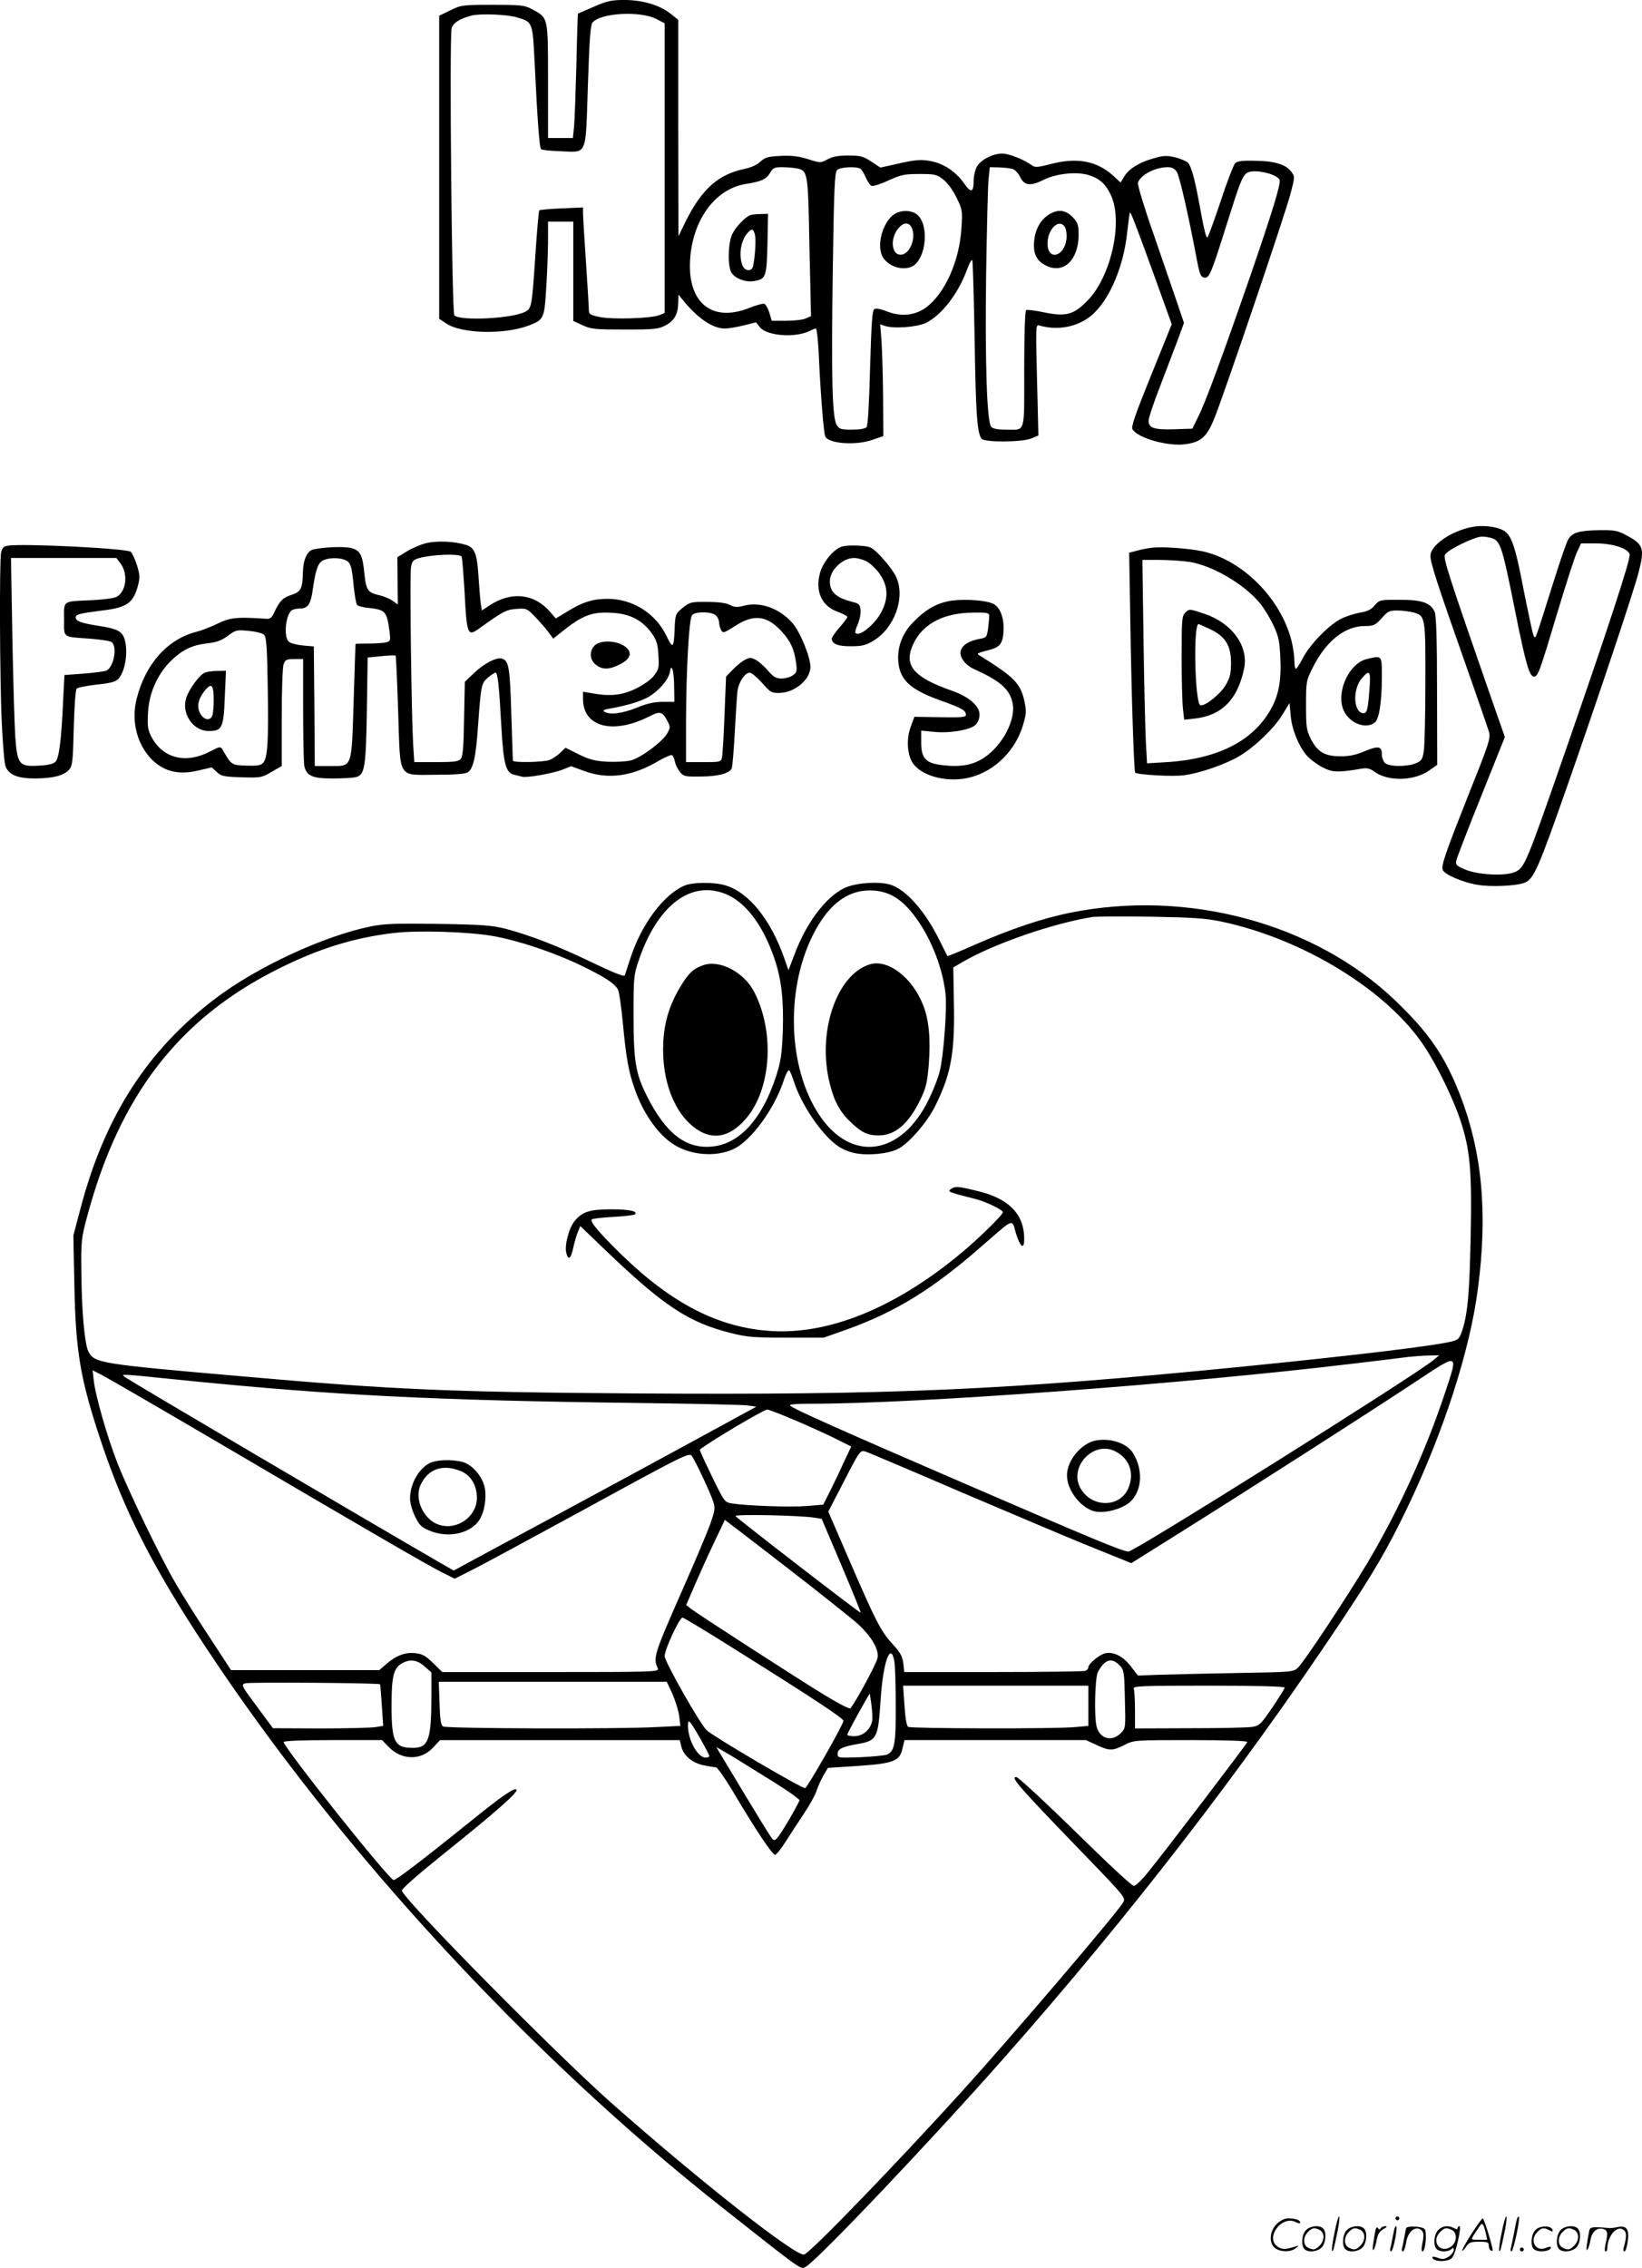 <svg version="1.0" xmlns="http://www.w3.org/2000/svg"
  viewBox="0 0 844.806 1166.458"
 preserveAspectRatio="xMidYMid meet">
<g transform="translate(-0.045,1167.988) scale(0.1,-0.1)"
fill="#000000" stroke="none">
<path d="M3055 11645 c-44 -19 -80 -35 -81 -35 -1 0 -5 -118 -8 -262 -4 -145
-9 -289 -12 -320 l-6 -58 -64 0 -64 0 0 294 c0 332 2 323 -83 369 -38 20 -56
22 -202 22 -155 0 -162 -1 -217 -28 l-58 -28 0 -780 0 -779 38 -25 c79 -52
299 -57 424 -9 75 29 79 36 88 180 5 71 9 180 10 242 l0 112 65 0 65 0 0 -255
0 -256 48 -22 c43 -20 63 -22 217 -22 156 0 173 2 211 22 45 24 64 59 64 122
l1 36 20 -25 c77 -96 156 -150 219 -150 17 0 60 7 96 16 l64 16 20 -25 c37
-46 186 -56 259 -18 11 6 24 11 29 11 5 0 13 -70 16 -157 9 -188 24 -375 32
-397 15 -38 157 -49 244 -18 l55 19 -1 199 c-1 109 -5 239 -8 287 l-7 89 23
-8 c47 -16 165 -7 212 15 81 40 166 149 212 275 13 35 24 55 27 46 3 -8 8
-193 12 -410 6 -384 13 -479 36 -507 17 -19 208 -18 256 2 l36 15 -7 286 c-7
274 -7 286 11 280 86 -25 178 -12 250 37 99 67 183 250 203 443 6 54 12 99 14
101 4 4 29 -60 137 -358 l78 -217 -106 -262 c-81 -200 -104 -266 -96 -278 28
-46 183 -89 272 -77 81 11 111 38 150 135 51 127 365 1052 391 1153 23 88 23
88 4 114 -28 37 -85 55 -186 56 -67 2 -91 -2 -103 -13 -8 -9 -42 -96 -74 -194
-33 -98 -63 -182 -68 -187 -6 -6 -18 41 -32 118 -30 169 -49 244 -68 265 -8 9
-39 22 -67 29 -44 10 -62 9 -112 -6 -72 -20 -127 -54 -150 -94 l-18 -30 -39
36 c-85 76 -187 95 -325 58 -59 -15 -76 -17 -90 -7 -42 31 -120 62 -155 62
-50 0 -113 -33 -132 -70 -8 -16 -15 -46 -15 -67 0 -63 -13 -68 -48 -18 -42 60
-103 102 -167 115 -56 12 -85 9 -197 -17 l-68 -15 -47 31 c-41 27 -55 31 -117
31 -51 0 -81 -5 -107 -19 -36 -20 -37 -20 -100 0 -47 15 -84 20 -141 17 -67
-3 -80 -7 -105 -29 -17 -17 -49 -31 -83 -38 -134 -28 -219 -104 -301 -268
l-38 -78 -1 557 0 556 -40 32 c-56 44 -144 70 -238 70 -66 0 -89 -5 -157 -35z
m-393 -55 c79 -23 79 -25 89 -231 15 -307 25 -438 33 -446 4 -5 49 -9 99 -11
141 -5 130 -32 142 336 8 236 13 313 24 326 42 50 245 61 329 18 l42 -22 0
-745 0 -745 -27 -11 c-43 -17 -240 -23 -305 -10 -53 11 -58 15 -58 39 0 15 -7
126 -15 247 -8 121 -15 233 -15 249 l0 29 -110 -5 c-60 -2 -112 -7 -115 -10
-3 -3 -12 -106 -20 -229 -18 -268 -19 -275 -53 -293 -68 -35 -334 -48 -364
-18 -13 13 -26 1428 -14 1476 7 28 42 50 103 66 45 11 183 6 235 -10z m1437
-776 c58 -12 59 -16 66 -404 l8 -356 -27 -12 c-15 -7 -60 -12 -101 -12 l-74 0
-12 41 c-7 23 -19 43 -26 46 -7 3 -42 -7 -78 -21 -180 -72 -304 15 -305 213 0
220 121 400 290 425 77 12 104 25 122 56 15 26 23 30 61 30 25 0 59 -3 76 -6z
m328 -2 c7 -4 19 -25 28 -45 9 -21 22 -40 30 -43 8 -3 47 9 87 28 64 29 82 33
158 33 79 0 90 -2 123 -28 21 -16 49 -53 68 -92 31 -63 32 -69 26 -158 -10
-171 -86 -339 -184 -410 -56 -40 -127 -47 -199 -19 -32 13 -56 17 -65 12 -11
-8 -15 -65 -22 -301 -5 -188 -11 -297 -18 -306 -7 -8 -34 -13 -75 -13 -55 0
-66 3 -78 23 -24 36 -29 240 -21 790 6 424 10 510 22 522 15 16 99 20 120 7z
m782 -1 c13 -3 30 -21 40 -41 21 -45 53 -49 121 -15 61 31 164 43 226 26 58
-16 93 -46 120 -105 64 -136 1 -418 -120 -542 -71 -73 -111 -84 -223 -61 -46
10 -88 15 -93 12 -6 -4 -10 -125 -10 -305 0 -339 9 -310 -95 -310 -43 0 -66 5
-75 15 -22 26 -32 331 -26 785 4 239 9 461 13 493 l6 57 46 -1 c25 -1 57 -4
70 -8z m846 -15 c14 -22 59 -217 102 -446 16 -83 21 -95 40 -98 25 -4 35 19
118 284 65 206 76 234 99 253 30 25 157 -2 170 -35 7 -19 -38 -166 -150 -491
-144 -416 -231 -651 -267 -723 l-32 -65 -92 -3 c-105 -3 -133 6 -133 44 0 14
27 96 61 182 33 87 74 194 91 239 l30 82 -40 118 c-22 65 -77 223 -121 352
-45 128 -79 242 -76 251 13 40 87 79 152 80 23 0 37 -7 48 -24z M3860 10573
c-26 -10 -71 -57 -91 -95 -21 -41 -26 -148 -9 -193 13 -33 72 -59 119 -51 62
10 66 20 70 191 l3 155 -38 -1 c-22 0 -46 -3 -54 -6z m25 -103 c6 -28 -1 -123
-11 -162 -8 -27 -43 -22 -54 8 -20 52 -8 128 27 166 22 25 30 22 38 -12z
M4610 10583 c-67 -34 -106 -172 -64 -231 38 -55 129 -70 168 -27 57 61 60 207
5 251 -27 22 -73 25 -109 7z m80 -72 c27 -51 -8 -141 -55 -141 -18 0 -28 7
-36 27 -27 72 57 177 91 114z M5415 10586 c-60 -27 -95 -90 -95 -170 0 -48 19
-80 60 -101 91 -47 169 25 170 157 0 49 -4 62 -27 87 -34 37 -68 45 -108 27z
m66 -77 c6 -12 9 -40 6 -61 -12 -91 -97 -109 -97 -21 0 78 63 134 91 82z
M7572 8969 c-107 -21 -212 -94 -212 -148 0 -36 34 -141 175 -541 65 -184 122
-350 127 -367 8 -29 -3 -64 -96 -295 -128 -323 -151 -389 -143 -412 9 -24 104
-65 179 -77 68 -12 198 -6 241 10 49 19 70 67 229 521 157 449 337 988 358
1072 34 130 27 149 -70 199 -38 20 -59 23 -130 22 -108 -2 -141 -12 -162 -49
-9 -16 -46 -124 -82 -240 -36 -116 -71 -224 -77 -240 -10 -27 -12 -28 -20 -9
-4 11 -26 114 -49 229 -44 231 -64 287 -107 309 -38 20 -109 27 -161 16z m112
-60 c37 -17 49 -58 110 -363 57 -284 75 -346 99 -346 20 0 28 21 118 322 45
150 91 293 103 318 l21 45 75 0 c87 0 166 -25 175 -56 7 -21 -114 -390 -350
-1068 -177 -508 -190 -541 -235 -564 -48 -25 -197 -18 -265 12 -43 19 -47 23
-41 48 4 16 61 164 128 330 l121 302 -78 223 c-213 612 -240 697 -230 715 16
27 153 93 191 93 18 0 44 -5 58 -11z M2192 8886 c-28 -7 -73 -26 -100 -43
l-47 -29 1 -122 1 -121 -27 19 c-15 11 -47 24 -71 29 -55 13 -65 26 -73 105
-10 102 -21 124 -68 137 -36 9 -134 6 -195 -7 -31 -6 -53 -53 -54 -116 -2 -84
-10 -101 -54 -116 -49 -16 -63 -30 -90 -84 -18 -40 -23 -43 -55 -40 -139 9
-176 6 -241 -26 -35 -17 -84 -36 -109 -42 -148 -38 -261 -165 -306 -342 -28
-109 -3 -223 66 -302 64 -72 145 -95 251 -69 l69 16 26 -24 c22 -21 36 -24
127 -27 99 -3 104 -2 155 28 l52 30 0 250 c0 137 4 260 10 274 8 23 15 26 55
26 l45 0 0 -259 c0 -142 3 -273 6 -290 11 -52 44 -66 149 -65 49 0 102 3 117
7 45 12 51 47 56 344 l4 271 70 7 c38 4 71 5 74 3 2 -3 8 -132 13 -288 12
-354 -6 -325 194 -325 93 0 149 4 163 12 29 17 43 77 54 241 15 208 17 218 51
247 17 14 34 25 39 25 11 0 18 -62 30 -278 11 -195 23 -238 67 -247 15 -4 33
-8 40 -10 22 -7 156 17 204 35 l48 19 66 -24 c122 -46 249 -29 383 51 34 19
65 33 70 30 5 -3 12 -18 15 -34 3 -15 15 -39 26 -53 18 -22 26 -24 103 -23 92
0 153 16 163 42 4 9 11 94 16 187 5 94 11 189 14 212 7 47 38 93 63 93 9 0 38
-24 63 -52 44 -50 49 -53 92 -52 77 2 157 69 157 134 0 51 -53 181 -93 226
-66 75 -164 110 -247 89 -37 -10 -50 -9 -75 4 -20 10 -59 15 -117 15 -82 1
-88 -1 -125 -30 -36 -30 -38 -34 -41 -95 -4 -114 -9 -120 -41 -53 -56 119
-175 194 -305 194 -75 0 -129 -17 -208 -66 l-58 -35 -31 36 c-82 93 -199 104
-310 31 l-39 -26 -4 22 c-3 13 -8 70 -12 128 -8 141 -19 172 -65 187 -60 19
-150 23 -207 9z m183 -68 c3 -2 10 -88 16 -189 11 -211 16 -223 70 -185 127
91 143 100 196 104 52 4 54 3 96 -40 23 -24 54 -59 68 -78 l26 -35 37 30 c117
94 164 111 279 102 85 -7 146 -41 191 -105 25 -35 31 -55 34 -113 4 -62 2 -72
-22 -103 -15 -21 -54 -48 -92 -67 -71 -35 -134 -42 -226 -25 l-48 8 0 -37 c0
-144 153 -185 341 -90 56 29 68 26 95 -27 14 -27 13 -32 -3 -61 -25 -43 -134
-124 -186 -138 -23 -6 -78 -9 -122 -7 -65 4 -92 11 -147 38 l-68 34 -27 -26
c-16 -15 -41 -32 -56 -37 -32 -12 -187 -15 -188 -3 0 4 -4 113 -8 242 -7 242
-13 273 -50 283 -28 7 -94 -28 -145 -78 l-44 -42 -4 -190 c-2 -142 -6 -194
-17 -206 -11 -14 -34 -17 -126 -17 l-113 0 -6 93 c-9 156 -18 871 -11 910 6
32 12 38 44 47 66 18 201 23 216 8z m-602 -17 c31 -12 37 -28 47 -135 5 -49
13 -93 18 -98 5 -5 29 -12 53 -14 95 -11 99 -16 114 -125 5 -42 4 -47 -17 -53
-13 -3 -53 -6 -90 -6 -38 0 -68 -1 -68 -2 -1 -2 -5 -133 -10 -292 -11 -352 -6
-336 -120 -336 l-80 0 -2 308 -3 307 -56 5 c-31 3 -63 11 -72 19 -29 24 -17
142 16 163 7 4 24 8 38 8 44 0 58 20 69 100 15 103 27 135 53 148 28 13 78 15
110 3z m1911 -287 c9 -8 16 -24 16 -35 0 -11 5 -29 10 -39 10 -18 14 -17 72
20 97 63 165 55 242 -30 45 -50 62 -89 72 -157 6 -45 4 -52 -17 -67 -13 -9
-39 -16 -58 -16 -27 0 -41 8 -69 40 -18 22 -47 47 -63 56 -25 13 -32 13 -56 0
-16 -8 -43 -30 -62 -50 l-35 -36 -8 -197 c-4 -109 -10 -208 -13 -220 -5 -22
-10 -23 -95 -23 l-90 0 0 208 c1 266 15 529 31 548 16 20 103 19 123 -2z
m-2325 -99 c12 -12 16 -66 19 -274 5 -279 -1 -362 -25 -386 -11 -12 -33 -15
-86 -13 -76 3 -75 2 -122 83 -10 16 -14 16 -63 -10 -127 -66 -245 -36 -304 78
-17 34 -20 54 -16 121 5 101 48 197 117 266 58 57 109 82 188 91 47 5 72 14
105 38 41 31 46 32 108 26 36 -3 71 -12 79 -20z m2110 -272 l1 -73 -59 0 c-43
0 -81 -8 -134 -30 -75 -30 -139 -38 -166 -21 -11 7 -4 11 25 16 86 15 161 37
200 60 54 31 103 88 111 128 5 27 7 28 14 12 4 -11 8 -53 8 -92z M3060 8360
c-29 -29 -26 -74 6 -99 34 -27 69 -26 124 2 60 30 67 67 18 97 -45 27 -121 27
-148 0z M1054 8220 c-26 -10 -80 -83 -95 -128 -27 -81 34 -172 115 -172 69 0
77 15 83 174 l6 136 -44 -1 c-24 0 -53 -4 -65 -9z m46 -140 c0 -30 -3 -65 -6
-77 -8 -29 -38 -30 -58 -1 -28 39 -18 86 27 136 27 29 37 14 37 -58z M39 8873
c-20 -3 -28 -12 -33 -35 -9 -46 -7 -665 4 -883 5 -104 13 -202 19 -217 17 -44
64 -63 156 -62 90 1 144 15 171 45 17 19 20 44 24 215 3 109 9 197 15 202 6 6
53 15 105 21 76 8 98 15 112 32 35 42 49 145 28 206 -13 37 -40 50 -133 64
-88 14 -117 24 -117 43 0 16 20 21 138 36 126 15 159 38 183 131 10 38 9 54
-6 102 -10 31 -24 62 -32 69 -21 17 -559 44 -634 31z m580 -89 c42 -54 32
-147 -19 -174 -13 -7 -68 -14 -124 -17 -157 -7 -146 1 -146 -98 0 -98 -11 -90
134 -100 50 -4 98 -11 108 -16 35 -19 15 -133 -26 -149 -12 -4 -65 -11 -118
-15 l-96 -7 -7 -137 c-9 -199 -21 -291 -39 -309 -11 -11 -39 -18 -84 -20 -103
-6 -112 4 -123 148 -4 63 -11 296 -15 518 l-7 402 271 0 271 0 20 -26z M4333
8869 c-42 -12 -97 -78 -113 -134 -27 -96 8 -173 91 -202 27 -10 49 -22 49 -26
0 -5 -18 -29 -40 -54 -22 -25 -40 -51 -40 -58 0 -27 33 -40 100 -39 54 0 75 5
112 27 111 65 169 226 118 332 -10 22 -43 66 -72 97 -51 54 -55 57 -113 61
-33 3 -74 1 -92 -4z m127 -77 c19 -10 50 -40 68 -66 44 -65 44 -129 2 -203
-28 -49 -89 -103 -117 -103 -17 0 -16 10 3 55 8 20 14 51 12 68 -3 27 -8 33
-38 40 -87 22 -120 51 -120 107 0 57 65 120 125 120 17 0 46 -8 65 -18z M5930
8863 c-19 -2 -54 -8 -78 -15 l-42 -11 6 -356 c6 -394 19 -769 25 -775 11 -11
189 -21 246 -14 82 9 217 56 290 99 80 48 177 141 221 212 l37 61 6 -65 c6
-70 40 -155 82 -204 14 -17 49 -44 77 -59 54 -29 79 -31 203 -10 30 5 45 2 67
-14 71 -53 206 -50 285 6 l40 28 -1 380 c0 261 -4 387 -12 406 -20 47 -64 63
-180 63 -102 0 -104 0 -129 -29 -18 -22 -38 -31 -75 -37 -27 -5 -71 -18 -96
-31 -61 -29 -161 -131 -198 -202 -16 -31 -32 -56 -36 -56 -5 0 -8 19 -8 43 0
23 -7 70 -15 102 -55 216 -250 413 -456 459 -70 15 -203 25 -259 19z m190 -73
c119 -19 283 -115 364 -214 20 -25 51 -75 68 -112 28 -60 32 -81 36 -175 6
-135 -16 -218 -81 -306 -102 -138 -281 -214 -534 -225 l-71 -4 -6 106 c-3 58
-9 293 -12 523 l-6 417 88 0 c49 0 118 -5 154 -10z m1152 -260 c62 -18 63 -21
62 -360 0 -168 -4 -327 -8 -353 -7 -43 -11 -50 -41 -63 -47 -19 -139 -18 -159
2 -9 8 -16 29 -16 45 0 41 -18 44 -89 15 -43 -19 -78 -26 -123 -26 -81 0 -119
22 -153 89 -23 46 -25 61 -25 174 0 122 1 126 35 194 68 136 165 213 268 213
45 0 53 4 86 40 31 36 40 40 81 40 25 0 62 -5 82 -10z M6099 8529 c-18 -18
-19 -34 -19 -231 0 -117 3 -237 7 -267 l6 -53 54 6 c140 16 220 97 254 255 25
117 -61 236 -204 284 -77 26 -78 26 -98 6z m127 -85 c79 -37 108 -85 108 -173
0 -55 -5 -76 -27 -114 -29 -49 -109 -112 -131 -104 -28 11 -37 417 -9 417 2 0
29 -12 59 -26z M7032 8290 c-87 -21 -154 -158 -123 -253 24 -71 113 -112 164
-74 23 16 37 106 37 235 0 114 2 111 -78 92z m14 -160 c-8 -105 -13 -122 -35
-118 -48 9 -51 123 -5 178 42 49 48 40 40 -60z M4900 8591 c-73 -10 -133 -42
-196 -106 -63 -62 -90 -137 -81 -217 11 -90 67 -138 222 -193 104 -37 125 -49
125 -72 0 -12 -22 -14 -132 -12 l-133 2 -18 -49 c-25 -64 -19 -148 11 -191 50
-70 191 -102 303 -69 121 34 223 137 261 261 19 61 20 76 10 124 -20 95 -51
127 -229 238 -20 12 -21 12 54 32 51 14 65 36 67 105 1 63 -19 113 -53 130
-34 18 -141 26 -211 17z m190 -80 c0 -10 -3 -39 -6 -64 -6 -44 -9 -47 -43 -53
-87 -16 -121 -61 -84 -112 10 -15 34 -34 52 -42 137 -62 185 -103 201 -175 19
-84 -51 -219 -146 -282 -58 -39 -124 -50 -219 -38 -82 10 -105 35 -105 116 l0
61 63 -6 c80 -9 188 9 216 35 13 13 21 32 21 54 0 45 -56 93 -147 124 -179 63
-236 121 -204 213 42 120 154 186 319 187 74 1 82 -1 82 -18z M3522 7125
c-107 -46 -221 -199 -277 -370 -14 -44 -28 -85 -30 -92 -3 -8 -61 15 -167 66
-172 83 -310 137 -443 173 -70 18 -113 22 -347 26 -223 3 -281 1 -350 -13
-241 -49 -587 -209 -801 -372 -349 -265 -569 -607 -693 -1081 l-36 -137 5
-255 c7 -344 30 -482 137 -803 120 -360 266 -647 540 -1061 685 -1036 1654
-2088 2646 -2872 428 -338 413 -328 440 -313 57 30 653 658 1020 1074 644 729
1222 1477 1731 2240 168 252 242 377 344 590 186 388 322 808 363 1125 52 392
22 708 -94 1004 -76 195 -160 316 -330 479 -415 398 -1069 575 -1675 452 -144
-29 -309 -85 -493 -166 -74 -33 -136 -58 -137 -57 -1 2 -21 41 -44 88 -75 150
-174 259 -254 281 -64 17 -184 7 -237 -21 -94 -48 -192 -179 -251 -337 l-32
-83 -22 63 c-70 198 -182 337 -302 373 -59 18 -169 17 -211 -1z m225 -49 c97
-46 182 -162 238 -327 36 -105 48 -213 43 -373 -5 -121 -10 -154 -35 -233 -72
-219 -187 -346 -327 -360 -136 -14 -240 66 -338 261 -57 114 -68 177 -68 414
0 192 1 208 26 280 98 292 277 423 461 338z m839 0 c124 -58 255 -295 279
-506 9 -75 -10 -324 -30 -402 -9 -35 -34 -99 -56 -143 -141 -291 -400 -327
-564 -79 -159 239 -174 636 -35 919 77 157 176 235 294 235 43 0 76 -7 112
-24z m1698 -136 c423 -89 858 -357 1046 -644 66 -100 148 -268 184 -378 50
-150 60 -258 53 -598 -6 -288 -15 -396 -43 -482 -14 -42 -20 -49 -52 -57 -89
-23 -496 -72 -1077 -130 -1216 -121 -1798 -147 -3135 -138 -950 7 -1234 19
-2015 88 -736 64 -759 68 -790 128 -19 38 -35 211 -36 412 -2 154 0 171 29
279 166 623 471 1019 979 1274 208 105 390 162 597 187 124 15 387 7 516 -16
129 -23 311 -84 450 -151 120 -58 173 -92 190 -124 6 -11 17 -88 25 -172 18
-189 30 -252 62 -342 41 -117 112 -221 187 -274 89 -64 227 -77 323 -31 88 43
206 203 254 347 11 34 24 60 29 57 5 -3 16 -29 25 -58 37 -115 135 -262 216
-324 25 -20 63 -37 97 -44 68 -14 174 -4 223 22 55 27 150 137 191 220 82 166
102 274 96 538 l-3 175 48 28 c159 93 470 201 672 232 17 2 149 3 295 1 219
-4 282 -8 364 -25z m1091 -2256 c-97 -80 -1537 -984 -1568 -984 -30 0 -165 56
-822 340 -676 292 -902 393 -919 410 -7 7 27 10 110 10 542 0 1922 102 2784
206 118 14 244 29 280 34 36 4 88 8 115 8 l50 1 -30 -25z m61 -165 c-100 -302
-240 -608 -401 -879 -110 -183 -325 -508 -357 -538 -24 -22 -30 -22 -314 -27
-159 -3 -338 -7 -399 -9 l-110 -4 -37 48 c-39 51 -90 77 -133 66 -30 -8 -85
-54 -85 -71 0 -7 -7 -16 -16 -19 -9 -3 -222 -6 -474 -6 l-457 0 -5 45 c-5 36
-15 55 -56 100 -60 65 -86 116 -226 440 l-104 240 75 145 c88 171 89 172 117
164 12 -4 242 -101 511 -217 270 -115 572 -243 673 -283 l183 -74 257 161
c356 223 979 622 1207 773 224 148 219 150 151 -55z m-6346 -239 c817 -480
1105 -647 1180 -685 l70 -35 87 44 c49 24 320 171 603 325 477 261 516 280
529 264 18 -24 95 -188 111 -236 11 -35 9 -46 -15 -115 -15 -42 -77 -189 -138
-327 -153 -348 -157 -359 -132 -417 7 -17 -23 -18 -551 -18 l-558 0 -47 46
c-38 37 -55 47 -91 51 -52 6 -100 -12 -150 -56 l-36 -31 -381 0 -382 0 -113
173 c-62 94 -139 216 -170 270 -78 132 -243 474 -301 621 -53 135 -113 346
-122 424 l-6 54 49 -25 c27 -14 281 -161 564 -327z m-137 300 c754 -76 1281
-103 2322 -116 292 -4 550 -9 574 -13 l43 -6 -323 -176 c-178 -97 -497 -270
-709 -384 -212 -114 -417 -224 -455 -245 l-70 -38 -70 40 c-403 233 -1571 921
-1620 954 -26 19 -36 19 308 -16z m3140 -206 c73 -31 167 -74 209 -95 l78 -39
-34 -72 c-18 -40 -50 -108 -71 -150 l-39 -77 -85 -7 c-83 -7 -307 1 -384 13
-38 6 -39 7 -104 140 -36 74 -64 135 -62 137 54 43 327 205 347 206 7 0 73
-25 145 -56z m98 -500 l37 -6 102 -240 c56 -131 100 -241 99 -243 -4 -3 -624
475 -644 497 -10 11 332 4 406 -8z m-122 -272 c146 -113 295 -232 333 -264 78
-67 124 -143 113 -187 -9 -37 -127 -252 -141 -258 -6 -2 -65 28 -130 68 -137
83 -658 420 -691 446 l-22 18 44 102 c24 55 68 154 99 218 l56 118 37 -29 c21
-15 157 -120 302 -232z m-265 -419 c380 -238 536 -341 536 -354 0 -18 -184
-341 -197 -346 -13 -5 -472 265 -506 297 -35 32 -217 354 -217 382 0 33 76
198 92 198 6 0 137 -79 292 -177z m798 -49 c4 -21 7 -124 7 -227 1 -198 -6
-235 -46 -252 -10 -4 -71 -10 -135 -13 -115 -4 -118 -4 -118 17 0 25 23 37
104 51 98 17 104 29 117 223 12 197 52 309 71 201z m-2417 -25 l35 -31 0 -113
c0 -235 -14 -275 -96 -275 -94 0 -109 31 -109 220 0 149 11 191 54 215 42 23
77 18 116 -16z m3576 5 c23 -24 24 -33 27 -174 4 -148 4 -149 -22 -175 -45
-45 -106 -29 -123 33 -14 47 -9 254 6 282 36 66 71 77 112 34z m-3805 -97 c1
-1 5 -50 9 -108 l7 -106 -38 -6 c-22 -4 -149 -7 -284 -7 l-245 1 -83 112 c-80
107 -82 112 -60 119 20 7 688 2 694 -5z m1504 -49 c15 -35 31 -86 35 -114 l6
-51 -122 -6 c-190 -11 -1082 -8 -1099 3 -11 7 -16 35 -18 120 l-4 110 587 0
586 0 29 -62z m2140 -62 l0 -103 -67 -6 c-97 -10 -846 -8 -860 1 -8 5 -15 47
-19 110 l-7 102 476 0 477 0 0 -104z m1010 94 c0 -5 -29 -51 -63 -102 -58 -85
-67 -94 -103 -100 -21 -4 -166 -7 -321 -7 l-283 -1 0 94 c0 52 -3 101 -6 110
-6 14 32 16 385 16 246 0 391 -4 391 -10z m-2121 -153 c1 -52 -42 -97 -93 -97
-20 0 -36 3 -36 8 0 6 53 105 96 179 l19 33 7 -43 c3 -23 7 -59 7 -80z m-884
-112 c25 -44 45 -83 45 -87 0 -5 -9 -8 -19 -8 -41 0 -91 90 -91 165 0 38 8 29
65 -70z m-1605 -40 c67 -69 166 -71 228 -4 l37 39 617 0 616 0 7 -30 c11 -48
54 -86 113 -99 29 -6 59 -11 66 -11 7 0 46 -55 86 -122 116 -196 204 -328 218
-328 7 0 33 33 58 73 25 39 68 105 94 144 27 40 54 90 61 110 6 21 22 56 35
79 l24 41 155 10 c185 13 215 25 229 91 l10 42 467 0 467 0 54 -25 c66 -31 83
-31 144 0 49 25 49 25 342 25 182 0 292 -4 290 -10 -4 -12 -443 -588 -513
-672 -30 -38 -62 -68 -71 -68 -8 0 -104 87 -212 193 -238 233 -382 367 -393
367 -31 0 8 -45 358 -407 202 -209 206 -215 192 -238 -36 -60 -560 -674 -823
-965 -339 -374 -784 -835 -818 -846 -41 -13 -544 383 -998 785 -285 254 -1025
1002 -1072 1085 -5 8 71 75 225 199 255 204 376 311 365 322 -11 12 -72 -30
-238 -164 -243 -196 -381 -301 -394 -301 -23 0 -566 682 -566 710 0 6 93 10
253 10 l253 0 34 -35z m1922 -144 c76 -46 150 -95 165 -107 l28 -23 -25 -48
c-14 -26 -42 -74 -63 -107 -33 -50 -40 -57 -52 -45 -11 12 -63 96 -269 439
l-20 34 49 -28 c28 -16 112 -68 187 -115z M3617 6715 c-49 -17 -74 -40 -116
-110 -55 -91 -82 -178 -88 -285 -10 -197 57 -372 175 -450 81 -54 165 -38 242
47 137 147 160 447 52 659 -53 104 -179 170 -265 139z M4476 6720 c-173 -53
-273 -352 -206 -615 24 -95 54 -148 114 -203 53 -49 82 -62 138 -62 84 0 154
60 214 185 29 60 35 86 43 180 10 131 1 230 -29 305 -56 143 -181 238 -274
210z M4894 5565 c-17 -12 -14 -14 36 -29 30 -8 69 -18 85 -22 50 -11 145 -56
145 -69 0 -15 -143 -154 -241 -232 -327 -265 -658 -397 -950 -379 -268 16
-509 139 -768 390 -115 112 -167 173 -156 184 3 4 54 10 111 13 57 3 107 9
111 13 17 16 -28 26 -120 26 -111 0 -150 -12 -189 -59 -30 -35 -54 -126 -44
-165 10 -41 24 -31 36 27 6 28 17 65 24 81 l12 30 128 -123 c302 -289 428
-372 645 -427 83 -21 116 -24 287 -24 l193 0 113 40 c260 93 451 211 714 443
153 133 140 129 161 55 22 -73 43 -88 43 -31 0 127 -77 207 -236 246 -100 25
-120 27 -140 12z M5638 4271 c-75 -15 -148 -103 -148 -179 0 -80 76 -174 149
-187 57 -9 147 18 183 57 55 59 59 161 8 244 -32 51 -115 79 -192 65z m101
-56 c73 -37 99 -112 67 -189 -44 -104 -194 -102 -249 4 -56 110 73 242 182
185z M2204 4151 c-55 -34 -94 -108 -94 -180 0 -20 11 -60 25 -89 21 -44 32
-56 71 -73 104 -46 230 -14 269 68 24 50 30 122 15 168 -17 52 -65 103 -108
115 -60 16 -143 12 -178 -9z m166 -37 c52 -21 83 -71 84 -135 2 -111 -127
-186 -222 -129 -65 40 -97 131 -67 194 39 81 113 107 205 70z M6866 194 c-10
-47 -15 -88 -12 -91 5 -6 9 7 30 110 7 37 10 67 6 67 -4 0 -15 -39 -24 -86z
M7180 270 c0 -5 5 -10 10 -10 6 0 10 5 10 10 0 6 -4 10 -10 10 -5 0 -10 -4
-10 -10z M7726 194 c-10 -47 -15 -88 -12 -91 5 -6 9 7 30 110 7 37 10 67 6 67
-4 0 -15 -39 -24 -86z M7806 269 c-3 -8 -10 -41 -16 -74 -6 -33 -14 -68 -16
-77 -3 -10 -1 -18 3 -18 10 0 46 171 38 178 -2 3 -7 -1 -9 -9z M6569 241 c-38
-38 -41 -101 -7 -125 29 -20 79 -20 104 0 18 14 18 15 1 10 -53 -17 -69 -17
-92 -2 -69 45 21 166 94 126 12 -6 21 -7 21 -1 0 12 -25 21 -62 21 -19 0 -39
-10 -59 -29z M7570 189 c-28 -45 -49 -83 -47 -85 2 -3 12 7 21 21 14 21 24 25
66 25 43 0 50 -3 50 -19 0 -11 5 -23 10 -26 6 -3 10 -3 10 1 0 20 -44 164 -51
164 -4 0 -30 -37 -59 -81z m75 4 l7 -33 -42 0 c-42 0 -42 0 -28 23 8 12 21 32
29 44 15 25 22 18 34 -34z M6720 210 c-22 -22 -27 -79 -8 -98 19 -19 66 -14
88 8 22 22 27 79 8 98 -19 19 -66 14 -88 -8z m71 0 c25 -14 25 -54 -1 -80 -23
-23 -33 -24 -61 -10 -25 14 -25 54 1 80 23 23 33 24 61 10z M6930 210 c-22
-22 -27 -79 -8 -98 19 -19 66 -14 88 8 22 22 27 79 8 98 -19 19 -66 14 -88 -8z
m71 0 c25 -14 25 -54 -1 -80 -23 -23 -33 -24 -61 -10 -25 14 -25 54 1 80 23
23 33 24 61 10z M7076 204 c-3 -16 -8 -47 -11 -69 -8 -51 10 -26 19 27 5 27
15 42 34 53 18 10 22 14 10 15 -9 0 -20 -5 -24 -11 -5 -8 -9 -8 -14 1 -5 8
-10 3 -14 -16z M7177 223 c-2 -4 -7 -26 -11 -48 -4 -22 -9 -48 -12 -57 -3 -10
-1 -18 4 -18 4 0 14 28 20 62 11 58 10 81 -1 61z M7235 220 c-1 -3 -5 -23 -9
-45 -4 -22 -9 -48 -12 -57 -3 -10 -1 -18 4 -18 5 0 13 20 17 45 7 53 44 87 74
68 17 -11 19 -28 8 -80 -4 -18 -3 -33 2 -33 16 0 24 99 11 115 -12 14 -87 18
-95 5z M7400 210 c-22 -22 -27 -79 -8 -98 7 -7 24 -12 38 -12 14 0 31 5 38 12
9 9 12 8 12 -5 0 -9 -12 -24 -26 -34 -21 -13 -32 -15 -55 -6 -16 6 -29 8 -29
3 0 -24 81 -27 102 -2 18 19 50 162 37 162 -5 0 -9 -5 -9 -10 0 -7 -6 -7 -19
0 -30 16 -59 12 -81 -10z m71 0 c29 -16 25 -65 -6 -86 -56 -37 -103 28 -55 76
23 23 33 24 61 10z M7901 211 c-23 -23 -28 -80 -9 -99 19 -19 88 -13 88 9 0 5
-11 4 -24 -2 -54 -25 -89 38 -46 81 23 23 33 24 62 9 16 -9 19 -8 16 3 -8 22
-64 22 -87 -1z M8030 210 c-22 -22 -27 -79 -8 -98 19 -19 66 -14 88 8 22 22
27 79 8 98 -19 19 -66 14 -88 -8z m71 0 c25 -14 25 -54 -1 -80 -23 -23 -33
-24 -61 -10 -25 14 -25 54 1 80 23 23 33 24 61 10z M8176 201 c-3 -14 -8 -44
-11 -66 -8 -51 10 -26 19 27 8 41 35 63 66 53 22 -7 24 -21 11 -77 -5 -22 -5
-38 0 -38 5 0 9 6 9 13 0 68 51 125 85 97 15 -13 15 -35 -1 -92 -3 -10 -1 -18
4 -18 6 0 13 23 17 50 9 63 -5 84 -49 76 -17 -4 -35 -6 -41 -6 -101 8 -104 7
-109 -19z M7820 110 c0 -5 5 -10 10 -10 6 0 10 5 10 10 0 6 -4 10 -10 10 -5 0
-10 -4 -10 -10z"/>
</g>
</svg>
